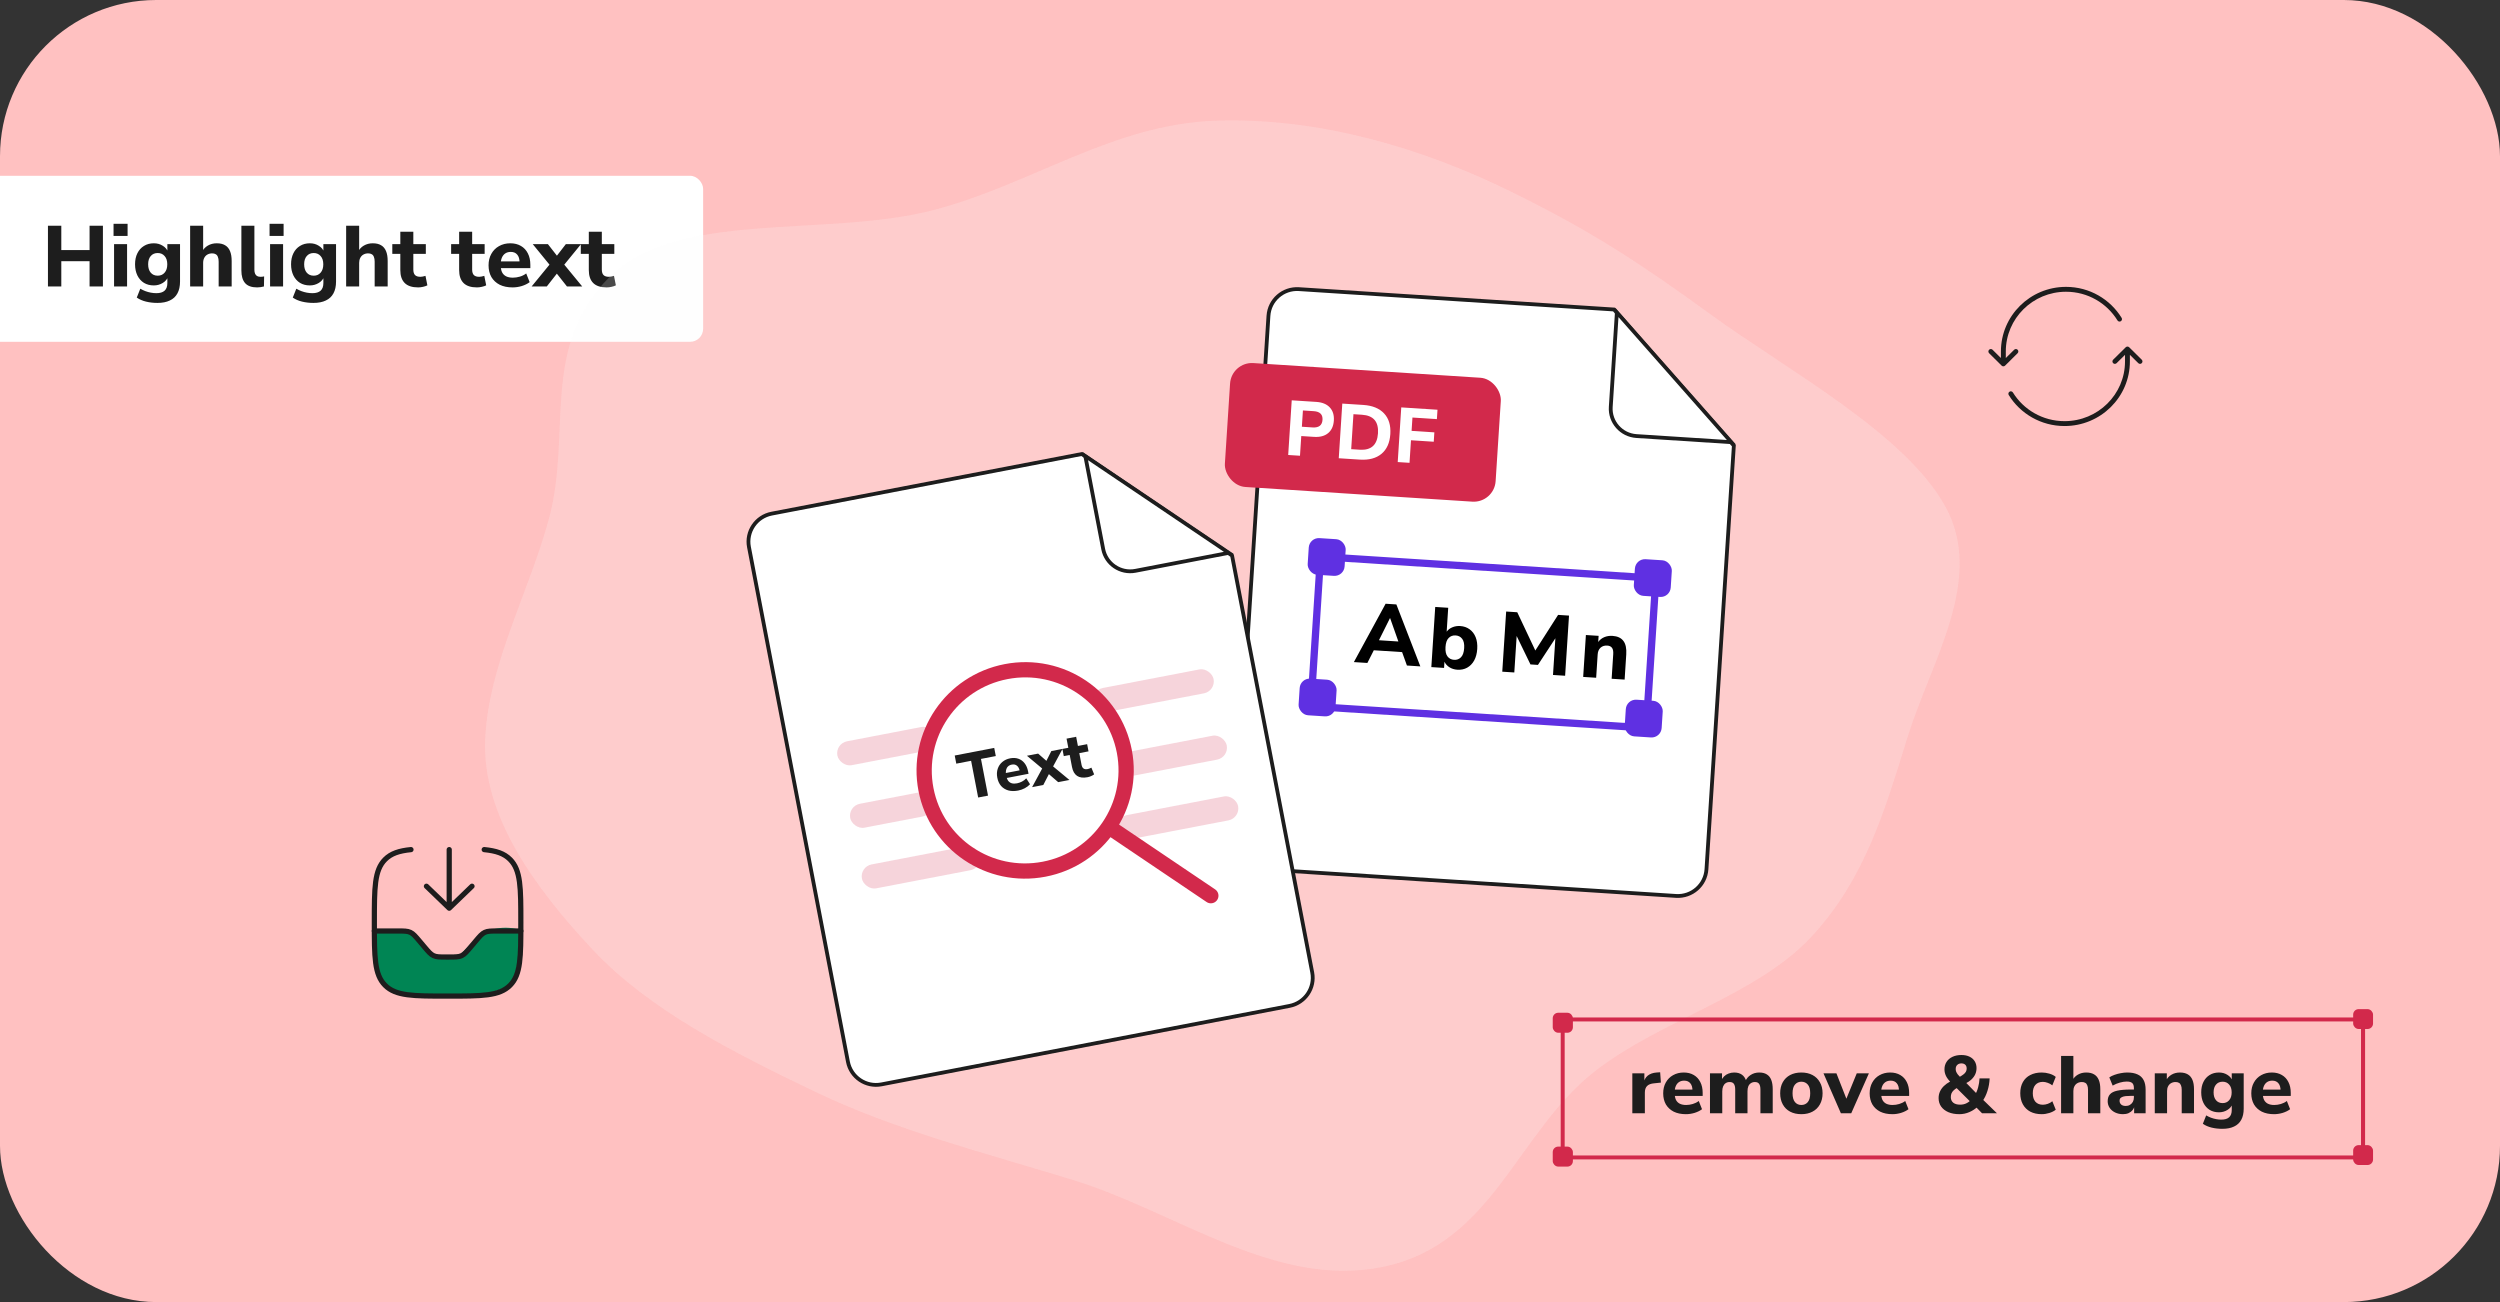 <svg width="768" height="400" viewBox="0 0 768 400" fill="none" xmlns="http://www.w3.org/2000/svg">
<rect x="0" y="0" width="768" height="400" fill="#333333" stroke="none"/>
<g clip-path="url(#clip0_8950_90110)">
<rect width="768" height="400" rx="48" fill="#FFC1C1"/>
<rect x="-14" y="54" width="230" height="51" rx="4" fill="white"/>
<path d="M14.73 88V69.338H18.833V76.829H27.515V69.338H31.618V88H27.515V80.244H18.833V88H14.73ZM34.881 72.488V68.756H39.196V72.488H34.881ZM35.04 88V75.003H39.037V88H35.04ZM48.37 93.056C47.135 93.056 45.97 92.924 44.876 92.659C43.782 92.394 42.829 91.979 42.017 91.415L43.102 88.688C43.579 88.971 44.091 89.218 44.638 89.429C45.202 89.641 45.776 89.8 46.358 89.906C46.941 90.012 47.496 90.065 48.026 90.065C49.155 90.065 50.002 89.809 50.567 89.297C51.132 88.785 51.414 88 51.414 86.941V84.929H51.652C51.388 85.741 50.841 86.403 50.011 86.915C49.182 87.427 48.264 87.682 47.258 87.682C46.094 87.682 45.079 87.418 44.214 86.888C43.349 86.341 42.679 85.582 42.202 84.612C41.726 83.624 41.488 82.485 41.488 81.197C41.488 79.891 41.726 78.762 42.202 77.809C42.679 76.838 43.349 76.088 44.214 75.559C45.079 75.012 46.094 74.738 47.258 74.738C48.3 74.738 49.217 74.994 50.011 75.506C50.823 76 51.361 76.653 51.626 77.465H51.414V75.003H55.305V86.491C55.305 87.938 55.041 89.147 54.511 90.118C53.982 91.106 53.197 91.838 52.155 92.315C51.132 92.809 49.87 93.056 48.37 93.056ZM48.45 84.691C49.332 84.691 50.038 84.382 50.567 83.765C51.114 83.147 51.388 82.291 51.388 81.197C51.388 80.103 51.114 79.256 50.567 78.656C50.038 78.038 49.332 77.729 48.45 77.729C47.55 77.729 46.835 78.038 46.305 78.656C45.776 79.256 45.511 80.103 45.511 81.197C45.511 82.291 45.776 83.147 46.305 83.765C46.835 84.382 47.55 84.691 48.45 84.691ZM58.409 88V69.338H62.406V77.438H62.035C62.441 76.573 63.041 75.912 63.835 75.453C64.647 74.976 65.565 74.738 66.588 74.738C67.629 74.738 68.485 74.941 69.156 75.347C69.826 75.735 70.329 76.335 70.665 77.147C71 77.941 71.168 78.956 71.168 80.191V88H67.171V80.376C67.171 79.776 67.091 79.291 66.932 78.921C66.791 78.532 66.57 78.259 66.27 78.1C65.988 77.924 65.626 77.835 65.185 77.835C64.621 77.835 64.126 77.959 63.703 78.206C63.297 78.435 62.979 78.77 62.75 79.212C62.52 79.653 62.406 80.165 62.406 80.747V88H58.409ZM78.996 88.291C77.319 88.291 76.093 87.859 75.316 86.994C74.54 86.112 74.152 84.806 74.152 83.076V69.338H78.149V82.918C78.149 83.359 78.219 83.747 78.36 84.082C78.502 84.4 78.705 84.638 78.969 84.797C79.252 84.956 79.605 85.035 80.028 85.035C80.205 85.035 80.39 85.026 80.584 85.009C80.778 84.991 80.963 84.956 81.14 84.903L81.087 88C80.752 88.088 80.407 88.159 80.055 88.212C79.719 88.265 79.366 88.291 78.996 88.291ZM82.808 72.488V68.756H87.123V72.488H82.808ZM82.967 88V75.003H86.964V88H82.967ZM96.297 93.056C95.061 93.056 93.897 92.924 92.802 92.659C91.708 92.394 90.755 91.979 89.944 91.415L91.029 88.688C91.505 88.971 92.017 89.218 92.564 89.429C93.129 89.641 93.703 89.8 94.285 89.906C94.867 90.012 95.423 90.065 95.953 90.065C97.082 90.065 97.929 89.809 98.494 89.297C99.058 88.785 99.341 88 99.341 86.941V84.929H99.579C99.314 85.741 98.767 86.403 97.938 86.915C97.109 87.427 96.191 87.682 95.185 87.682C94.02 87.682 93.005 87.418 92.141 86.888C91.276 86.341 90.606 85.582 90.129 84.612C89.653 83.624 89.414 82.485 89.414 81.197C89.414 79.891 89.653 78.762 90.129 77.809C90.606 76.838 91.276 76.088 92.141 75.559C93.005 75.012 94.02 74.738 95.185 74.738C96.226 74.738 97.144 74.994 97.938 75.506C98.75 76 99.288 76.653 99.553 77.465H99.341V75.003H103.232V86.491C103.232 87.938 102.967 89.147 102.438 90.118C101.908 91.106 101.123 91.838 100.082 92.315C99.058 92.809 97.797 93.056 96.297 93.056ZM96.376 84.691C97.258 84.691 97.964 84.382 98.494 83.765C99.041 83.147 99.314 82.291 99.314 81.197C99.314 80.103 99.041 79.256 98.494 78.656C97.964 78.038 97.258 77.729 96.376 77.729C95.476 77.729 94.761 78.038 94.232 78.656C93.703 79.256 93.438 80.103 93.438 81.197C93.438 82.291 93.703 83.147 94.232 83.765C94.761 84.382 95.476 84.691 96.376 84.691ZM106.335 88V69.338H110.332V77.438H109.962C110.368 76.573 110.968 75.912 111.762 75.453C112.574 74.976 113.491 74.738 114.515 74.738C115.556 74.738 116.412 74.941 117.082 75.347C117.753 75.735 118.256 76.335 118.591 77.147C118.927 77.941 119.094 78.956 119.094 80.191V88H115.097V80.376C115.097 79.776 115.018 79.291 114.859 78.921C114.718 78.532 114.497 78.259 114.197 78.1C113.915 77.924 113.553 77.835 113.112 77.835C112.547 77.835 112.053 77.959 111.629 78.206C111.224 78.435 110.906 78.77 110.677 79.212C110.447 79.653 110.332 80.165 110.332 80.747V88H106.335ZM128.458 88.291C126.605 88.291 125.228 87.841 124.328 86.941C123.428 86.041 122.978 84.718 122.978 82.971V77.994H120.516V75.003H122.978V71.191H126.975V75.003H130.814V77.994H126.975V82.812C126.975 83.553 127.143 84.109 127.478 84.479C127.831 84.85 128.387 85.035 129.146 85.035C129.375 85.035 129.614 85.009 129.861 84.956C130.125 84.903 130.408 84.832 130.708 84.744L131.29 87.656C130.919 87.85 130.478 88 129.966 88.106C129.455 88.229 128.952 88.291 128.458 88.291ZM146.527 88.291C144.674 88.291 143.298 87.841 142.398 86.941C141.498 86.041 141.048 84.718 141.048 82.971V77.994H138.586V75.003H141.048V71.191H145.045V75.003H148.883V77.994H145.045V82.812C145.045 83.553 145.212 84.109 145.548 84.479C145.901 84.85 146.456 85.035 147.215 85.035C147.445 85.035 147.683 85.009 147.93 84.956C148.195 84.903 148.477 84.832 148.777 84.744L149.359 87.656C148.989 87.85 148.548 88 148.036 88.106C147.524 88.229 147.021 88.291 146.527 88.291ZM157.47 88.291C155.935 88.291 154.612 88.018 153.5 87.471C152.406 86.906 151.559 86.121 150.959 85.115C150.376 84.091 150.085 82.891 150.085 81.515C150.085 80.174 150.367 79 150.932 77.994C151.497 76.971 152.282 76.176 153.288 75.612C154.312 75.029 155.468 74.738 156.756 74.738C158.026 74.738 159.12 75.012 160.038 75.559C160.956 76.088 161.662 76.847 162.156 77.835C162.668 78.823 162.923 79.997 162.923 81.356V82.362H153.368V80.297H160.038L159.615 80.668C159.615 79.591 159.376 78.779 158.9 78.232C158.441 77.668 157.779 77.385 156.915 77.385C156.262 77.385 155.706 77.535 155.247 77.835C154.788 78.135 154.435 78.568 154.188 79.132C153.941 79.697 153.818 80.376 153.818 81.171V81.382C153.818 82.282 153.95 83.023 154.215 83.606C154.497 84.171 154.912 84.594 155.459 84.876C156.023 85.159 156.72 85.3 157.55 85.3C158.256 85.3 158.97 85.194 159.694 84.982C160.418 84.771 161.071 84.444 161.653 84.003L162.712 86.677C162.059 87.171 161.256 87.568 160.303 87.868C159.368 88.15 158.423 88.291 157.47 88.291ZM163.317 88L169.538 80.403V82.203L163.661 75.003H168.32L171.788 79.45H170.385L173.826 75.003H178.485L172.608 82.203V80.403L178.856 88H174.17L170.385 83.209H171.735L167.976 88H163.317ZM186.363 88.291C184.51 88.291 183.133 87.841 182.233 86.941C181.333 86.041 180.883 84.718 180.883 82.971V77.994H178.421V75.003H180.883V71.191H184.88V75.003H188.718V77.994H184.88V82.812C184.88 83.553 185.048 84.109 185.383 84.479C185.736 84.85 186.292 85.035 187.051 85.035C187.28 85.035 187.518 85.009 187.765 84.956C188.03 84.903 188.313 84.832 188.613 84.744L189.195 87.656C188.824 87.85 188.383 88 187.871 88.106C187.36 88.229 186.857 88.291 186.363 88.291Z" fill="#1D1D1D"/>
<path d="M615.433 107.972H614.683H615.433ZM615.433 111.792L614.905 112.324C615.197 112.614 615.669 112.614 615.961 112.324L615.433 111.792ZM619.811 108.505C620.105 108.213 620.107 107.738 619.815 107.444C619.523 107.15 619.048 107.148 618.754 107.44L619.811 108.505ZM612.112 107.44C611.818 107.148 611.343 107.15 611.051 107.444C610.759 107.738 610.761 108.213 611.055 108.505L612.112 107.44ZM650.486 98.434C650.703 98.787 651.165 98.897 651.518 98.681C651.871 98.464 651.981 98.002 651.764 97.649L650.486 98.434ZM634.681 88.125C623.642 88.125 614.683 97.005 614.683 107.972H616.183C616.183 97.845 624.459 89.625 634.681 89.625V88.125ZM614.683 107.972L614.683 111.792L616.183 111.792L616.183 107.972H614.683ZM615.961 112.324L619.811 108.505L618.754 107.44L614.905 111.259L615.961 112.324ZM615.961 111.259L612.112 107.44L611.055 108.505L614.905 112.324L615.961 111.259ZM651.764 97.649C648.253 91.938 641.915 88.125 634.681 88.125V89.625C641.376 89.625 647.238 93.152 650.486 98.434L651.764 97.649Z" fill="#1D1D1D"/>
<path d="M653.553 107.211L654.08 106.678C653.788 106.389 653.318 106.389 653.025 106.678L653.553 107.211ZM649.161 110.497C648.867 110.788 648.864 111.263 649.155 111.558C649.446 111.852 649.921 111.855 650.216 111.564L649.161 110.497ZM656.89 111.564C657.184 111.855 657.659 111.852 657.95 111.558C658.242 111.263 658.239 110.788 657.944 110.497L656.89 111.564ZM618.362 120.567C618.145 120.215 617.683 120.105 617.33 120.323C616.978 120.54 616.868 121.002 617.086 121.355L618.362 120.567ZM634.231 130.878C645.308 130.878 654.303 122 654.303 111.03H652.803C652.803 121.155 644.496 129.378 634.231 129.378V130.878ZM654.303 111.03V107.211H652.803V111.03H654.303ZM653.025 106.678L649.161 110.497L650.216 111.564L654.08 107.744L653.025 106.678ZM653.025 107.744L656.89 111.564L657.944 110.497L654.08 106.678L653.025 107.744ZM617.086 121.355C620.611 127.066 626.972 130.878 634.231 130.878V129.378C627.508 129.378 621.622 125.849 618.362 120.567L617.086 121.355Z" fill="#1D1D1D"/>
<path opacity="0.2" fill-rule="evenodd" clip-rule="evenodd" d="M373.603 37.077C405.64 36.038 437.39 45.694 464.122 58.836C489.566 71.345 504.157 81.1 525.986 96.93C549.357 113.879 585.328 133.21 597.647 155.669C609.82 177.863 593.358 202.905 586.062 226.248C579.339 247.76 573.253 269.789 556.304 287.942C539.799 305.619 510.381 313.338 490.282 328.832C465.918 347.613 458.821 382.042 425.017 389.145C392.028 396.076 361.476 372.298 329.807 362.55C302.614 354.18 275.202 347.271 250.474 335.418C224.922 323.17 199.428 310.259 182.061 291.729C164.159 272.628 148.081 250.445 149.041 227.191C149.995 204.091 162.592 181.845 168.679 159.179C175.746 132.863 165.768 106.767 187.188 85.146C207.774 64.365 253.706 73.062 286.54 64.595C316.665 56.827 341.74 38.11 373.603 37.077Z" fill="#FBFBFB"/>
<path d="M379.285 257.67L389.671 97.012C389.984 92.178 394.165 88.509 399.015 88.822L495.815 95.08L532.639 136.902L524.225 267.041C523.913 271.875 519.731 275.544 514.881 275.231L387.496 266.995C382.648 266.682 378.972 262.507 379.285 257.67Z" fill="white" stroke="#1D1D1D" stroke-width="1.171"/>
<g clip-path="url(#clip1_8950_90110)">
<path d="M415.909 203.394L425.662 185.467L428.964 185.681L436.328 204.714L432.207 204.448L430.723 200.325L422.033 199.763L420.056 203.662L415.909 203.394ZM426.994 189.897L423.611 196.68L429.581 197.066L427.047 189.9L426.994 189.897Z" fill="black"/>
<path d="M447.692 205.739C446.776 205.679 445.962 205.425 445.248 204.975C444.552 204.527 444.049 203.959 443.74 203.272L443.616 205.186L439.707 204.933L440.902 186.453L444.89 186.71L444.416 194.05C444.843 193.464 445.42 193.018 446.147 192.714C446.893 192.394 447.697 192.262 448.56 192.317C449.687 192.39 450.655 192.725 451.466 193.321C452.294 193.919 452.913 194.731 453.324 195.758C453.735 196.785 453.896 197.988 453.807 199.369C453.718 200.75 453.402 201.931 452.861 202.914C452.322 203.879 451.602 204.614 450.703 205.117C449.823 205.604 448.819 205.811 447.692 205.739ZM446.695 202.7C447.54 202.754 448.247 202.493 448.815 201.915C449.382 201.338 449.708 200.403 449.792 199.109C449.874 197.834 449.671 196.882 449.181 196.253C448.692 195.608 448.025 195.257 447.18 195.203C446.317 195.147 445.601 195.408 445.034 195.985C444.467 196.545 444.142 197.463 444.06 198.739C443.976 200.032 444.179 201.002 444.667 201.647C445.156 202.293 445.832 202.644 446.695 202.7Z" fill="black"/>
<path d="M461.497 206.342L462.692 187.861L466.1 188.082L471.652 199.838L478.647 188.893L482.001 189.11L480.806 207.59L477.082 207.349L477.811 196.077L472.454 204.26L470.156 204.111L465.919 195.388L465.195 206.581L461.497 206.342Z" fill="black"/>
<path d="M486.353 207.948L487.185 195.078L491.094 195.331L490.972 197.218C491.458 196.547 492.082 196.052 492.846 195.733C493.609 195.414 494.448 195.284 495.364 195.343C496.896 195.442 498.012 195.962 498.712 196.902C499.412 197.825 499.703 199.204 499.585 201.039L499.085 208.772L495.096 208.514L495.584 200.964C495.642 200.073 495.516 199.424 495.206 199.018C494.898 198.595 494.417 198.362 493.766 198.32C492.921 198.265 492.226 198.483 491.681 198.975C491.154 199.467 490.862 200.15 490.806 201.024L490.342 208.206L486.353 207.948Z" fill="black"/>
<path d="M402.693 216.969L505.717 223.629" stroke="#5F30E2" stroke-width="2.244" stroke-linecap="round"/>
<path d="M503.964 177.334L407.556 171.102" stroke="#5F30E2" stroke-width="2.244" stroke-linecap="round"/>
<path d="M506.02 218.936L508.447 181.398" stroke="#5F30E2" stroke-width="2.244" stroke-linecap="round"/>
<path d="M405.666 170.984L402.935 213.214" stroke="#5F30E2" stroke-width="2.244" stroke-linecap="round"/>
<rect x="402.249" y="165.109" width="11.366" height="11.285" rx="3.098" transform="rotate(3.699 402.249 165.109)" fill="#5F30E2"/>
<rect x="502.438" y="171.586" width="11.366" height="11.285" rx="3.098" transform="rotate(3.699 502.438 171.586)" fill="#5F30E2"/>
<rect x="499.647" y="214.75" width="11.366" height="11.285" rx="3.098" transform="rotate(3.699 499.647 214.75)" fill="#5F30E2"/>
<rect x="399.458" y="208.273" width="11.366" height="11.285" rx="3.098" transform="rotate(3.699 399.458 208.273)" fill="#5F30E2"/>
</g>
<rect x="378.312" y="111.102" width="83.344" height="38.144" rx="6.731" transform="rotate(3.699 378.312 111.102)" fill="#D2294B"/>
<path d="M395.733 139.77L396.818 122.977L404.35 123.463C406.19 123.582 407.579 124.151 408.515 125.168C409.453 126.169 409.867 127.512 409.758 129.195C409.649 130.878 409.065 132.164 408.005 133.052C406.946 133.941 405.496 134.325 403.656 134.206L399.75 133.954L399.358 140.004L395.733 139.77ZM399.934 131.095L403.232 131.309C405.15 131.433 406.164 130.653 406.273 128.97C406.38 127.318 405.474 126.43 403.556 126.306L400.258 126.093L399.934 131.095Z" fill="white"/>
<path d="M411.266 140.774L412.351 123.981L418.807 124.398C421.614 124.58 423.742 125.451 425.192 127.011C426.642 128.556 427.281 130.671 427.107 133.354C426.934 136.038 426.028 138.06 424.389 139.422C422.751 140.783 420.529 141.373 417.722 141.191L411.266 140.774ZM415.087 137.983L417.707 138.152C421.215 138.379 423.086 136.698 423.318 133.109C423.549 129.536 421.91 127.636 418.401 127.41L415.781 127.24L415.087 137.983Z" fill="white"/>
<path d="M429.38 141.945L430.466 125.152L441.6 125.872L441.413 128.754L433.905 128.268L433.64 132.365L440.634 132.818L440.448 135.7L433.454 135.248L433.006 142.179L429.38 141.945Z" fill="white"/>
<path d="M494.825 125.007L496.702 95.968L531.874 135.844L502.723 133.959C498.06 133.658 494.525 129.649 494.825 125.007Z" fill="white" stroke="#1D1D1D" stroke-width="1.171"/>
<path d="M517.806 259.769L508.112 259.142M508.112 259.142L498.418 258.515M508.112 259.142L508.736 249.486M508.112 259.142L507.488 268.798" stroke="white" stroke-width="1.683" stroke-linecap="round"/>
<path d="M260.484 326.164L230.085 168.066C229.17 163.309 232.293 158.706 237.066 157.788L332.322 139.472L378.49 170.674L403.114 298.739C404.029 303.496 400.906 308.1 396.133 309.018L270.779 333.121C266.008 334.038 261.399 330.924 260.484 326.164Z" fill="white" stroke="#1D1D1D" stroke-width="1.171"/>
<path d="M338.899 168.678L333.404 140.102L377.483 169.837L348.797 175.353C344.207 176.236 339.777 173.246 338.899 168.678Z" fill="white" stroke="#1D1D1D" stroke-width="1.171"/>
<path d="M395.071 275.318L385.531 277.152M385.531 277.152L375.992 278.986M385.531 277.152L383.704 267.65M385.531 277.152L387.358 286.654" stroke="white" stroke-width="1.683" stroke-linecap="round"/>
<path d="M340.857 254.163L371.973 275.158M320.76 267.018C303.932 270.252 287.679 259.285 284.457 242.523C281.235 225.761 292.265 209.55 309.092 206.315C325.92 203.081 342.173 214.048 345.395 230.81C348.617 247.573 337.587 263.783 320.76 267.018Z" stroke="#D2294B" stroke-width="4.683" stroke-linecap="round" stroke-linejoin="round"/>
<path d="M300.492 244.997L298.324 233.719L293.77 234.595L293.289 232.093L305.427 229.76L305.908 232.262L301.354 233.137L303.522 244.415L300.492 244.997ZM312.783 242.858C311.65 243.076 310.634 243.062 309.735 242.815C308.847 242.554 308.11 242.094 307.524 241.436C306.949 240.763 306.564 239.919 306.368 238.902C306.178 237.912 306.22 237.005 306.494 236.182C306.766 235.347 307.233 234.649 307.896 234.089C308.569 233.514 309.381 233.135 310.332 232.952C311.27 232.772 312.117 232.818 312.872 233.092C313.625 233.353 314.254 233.813 314.759 234.472C315.277 235.129 315.633 235.96 315.825 236.963L315.968 237.706L308.912 239.062L308.619 237.537L313.545 236.591L313.285 236.924C313.132 236.129 312.841 235.564 312.411 235.228C311.992 234.876 311.463 234.761 310.825 234.884C310.343 234.977 309.954 235.166 309.658 235.453C309.361 235.739 309.162 236.109 309.06 236.561C308.957 237.013 308.963 237.532 309.075 238.118L309.105 238.275C309.233 238.939 309.436 239.468 309.714 239.86C310.003 240.237 310.369 240.491 310.813 240.622C311.27 240.75 311.805 240.756 312.417 240.638C312.939 240.538 313.451 240.358 313.956 240.099C314.46 239.84 314.895 239.506 315.263 239.098L316.424 240.922C316.012 241.379 315.476 241.786 314.815 242.143C314.164 242.484 313.487 242.723 312.783 242.858ZM317.059 241.813L320.574 235.321L320.83 236.65L315.469 232.167L318.909 231.506L322.1 234.298L321.064 234.497L322.974 230.725L326.414 230.063L323.097 236.214L322.841 234.885L328.532 239.608L325.073 240.273L321.598 237.272L322.595 237.081L320.499 241.152L317.059 241.813ZM334.117 238.757C332.749 239.02 331.668 238.883 330.876 238.347C330.084 237.81 329.564 236.896 329.316 235.606L328.609 231.932L326.792 232.281L326.367 230.072L328.185 229.723L327.644 226.909L330.595 226.341L331.136 229.156L333.97 228.611L334.395 230.82L331.561 231.364L332.244 234.922C332.35 235.469 332.552 235.856 332.853 236.082C333.166 236.305 333.602 236.363 334.163 236.256C334.332 236.223 334.504 236.17 334.679 236.095C334.867 236.019 335.066 235.927 335.275 235.819L336.118 237.886C335.872 238.082 335.567 238.256 335.204 238.406C334.844 238.57 334.482 238.687 334.117 238.757Z" fill="#1D1D1D"/>
<rect x="256.537" y="228.43" width="30.73" height="7.48" rx="3.74" transform="rotate(-10.88 256.537 228.43)" fill="#D2294B" fill-opacity="0.2"/>
<rect x="260.478" y="247.625" width="25.638" height="7.48" rx="3.74" transform="rotate(-10.88 260.478 247.625)" fill="#D2294B" fill-opacity="0.2"/>
<rect x="264.075" y="266.258" width="36.966" height="7.48" rx="3.74" transform="rotate(-10.88 264.075 266.258)" fill="#D2294B" fill-opacity="0.2"/>
<rect x="335.144" y="212.047" width="37.645" height="7.48" rx="3.74" transform="rotate(-10.88 335.144 212.047)" fill="#D2294B" fill-opacity="0.2"/>
<rect x="343.324" y="231.617" width="33.427" height="7.48" rx="3.74" transform="rotate(-10.88 343.324 231.617)" fill="#D2294B" fill-opacity="0.2"/>
<rect x="342.48" y="251.109" width="37.842" height="7.48" rx="3.74" transform="rotate(-10.88 342.48 251.109)" fill="#D2294B" fill-opacity="0.2"/>
<rect x="479.972" y="313.36" width="245.667" height="42.167" stroke="#D2294B" stroke-width="0.611"/>
<path d="M501.45 342V329.725H505.15V332.725H504.9C505.1 331.725 505.533 330.958 506.2 330.425C506.883 329.875 507.783 329.558 508.9 329.475L510 329.4L510.225 332.575L508.1 332.8C507.15 332.883 506.442 333.158 505.975 333.625C505.525 334.092 505.3 334.767 505.3 335.65V342H501.45ZM517.908 342.275C516.458 342.275 515.208 342.017 514.158 341.5C513.125 340.967 512.325 340.225 511.758 339.275C511.208 338.308 510.933 337.175 510.933 335.875C510.933 334.608 511.2 333.5 511.733 332.55C512.266 331.583 513.008 330.833 513.958 330.3C514.925 329.75 516.016 329.475 517.233 329.475C518.433 329.475 519.466 329.733 520.333 330.25C521.2 330.75 521.866 331.467 522.333 332.4C522.816 333.333 523.058 334.442 523.058 335.725V336.675H514.033V334.725H520.333L519.933 335.075C519.933 334.058 519.708 333.292 519.258 332.775C518.825 332.242 518.2 331.975 517.383 331.975C516.766 331.975 516.241 332.117 515.808 332.4C515.375 332.683 515.041 333.092 514.808 333.625C514.575 334.158 514.458 334.8 514.458 335.55V335.75C514.458 336.6 514.583 337.3 514.833 337.85C515.1 338.383 515.491 338.783 516.008 339.05C516.541 339.317 517.2 339.45 517.983 339.45C518.65 339.45 519.325 339.35 520.008 339.15C520.691 338.95 521.308 338.642 521.858 338.225L522.858 340.75C522.241 341.217 521.483 341.592 520.583 341.875C519.7 342.142 518.808 342.275 517.908 342.275ZM525.304 342V329.725H529.004V332.025H528.729C528.945 331.508 529.245 331.058 529.629 330.675C530.012 330.292 530.47 330 531.004 329.8C531.537 329.583 532.12 329.475 532.754 329.475C533.704 329.475 534.495 329.7 535.129 330.15C535.762 330.6 536.212 331.292 536.479 332.225H536.129C536.495 331.375 537.054 330.708 537.804 330.225C538.57 329.725 539.445 329.475 540.429 329.475C541.379 329.475 542.154 329.667 542.754 330.05C543.37 330.417 543.829 330.983 544.129 331.75C544.429 332.5 544.579 333.458 544.579 334.625V342H540.804V334.75C540.804 333.933 540.67 333.342 540.404 332.975C540.154 332.592 539.72 332.4 539.104 332.4C538.637 332.4 538.229 332.517 537.879 332.75C537.529 332.967 537.262 333.292 537.079 333.725C536.912 334.142 536.829 334.658 536.829 335.275V342H533.054V334.75C533.054 333.933 532.92 333.342 532.654 332.975C532.404 332.592 531.97 332.4 531.354 332.4C530.87 332.4 530.462 332.517 530.129 332.75C529.795 332.967 529.537 333.292 529.354 333.725C529.17 334.142 529.079 334.658 529.079 335.275V342H525.304ZM553.371 342.275C552.054 342.275 550.904 342.017 549.921 341.5C548.954 340.983 548.204 340.242 547.671 339.275C547.137 338.308 546.871 337.167 546.871 335.85C546.871 334.533 547.137 333.4 547.671 332.45C548.204 331.5 548.954 330.767 549.921 330.25C550.904 329.733 552.054 329.475 553.371 329.475C554.687 329.475 555.829 329.733 556.796 330.25C557.779 330.767 558.537 331.508 559.071 332.475C559.621 333.425 559.896 334.55 559.896 335.85C559.896 337.167 559.621 338.308 559.071 339.275C558.537 340.242 557.779 340.983 556.796 341.5C555.829 342.017 554.687 342.275 553.371 342.275ZM553.371 339.45C554.187 339.45 554.846 339.158 555.346 338.575C555.846 337.975 556.096 337.067 556.096 335.85C556.096 334.633 555.846 333.742 555.346 333.175C554.846 332.592 554.187 332.3 553.371 332.3C552.571 332.3 551.921 332.592 551.421 333.175C550.921 333.742 550.671 334.633 550.671 335.85C550.671 337.067 550.921 337.975 551.421 338.575C551.921 339.158 552.571 339.45 553.371 339.45ZM565.524 342L560.174 329.725H564.149L567.599 338.525H566.799L570.399 329.725H574.124L568.699 342H565.524ZM581.336 342.275C579.886 342.275 578.636 342.017 577.586 341.5C576.552 340.967 575.752 340.225 575.186 339.275C574.636 338.308 574.361 337.175 574.361 335.875C574.361 334.608 574.627 333.5 575.161 332.55C575.694 331.583 576.436 330.833 577.386 330.3C578.352 329.75 579.444 329.475 580.661 329.475C581.861 329.475 582.894 329.733 583.761 330.25C584.627 330.75 585.294 331.467 585.761 332.4C586.244 333.333 586.486 334.442 586.486 335.725V336.675H577.461V334.725H583.761L583.361 335.075C583.361 334.058 583.136 333.292 582.686 332.775C582.252 332.242 581.627 331.975 580.811 331.975C580.194 331.975 579.669 332.117 579.236 332.4C578.802 332.683 578.469 333.092 578.236 333.625C578.002 334.158 577.886 334.8 577.886 335.55V335.75C577.886 336.6 578.011 337.3 578.261 337.85C578.527 338.383 578.919 338.783 579.436 339.05C579.969 339.317 580.627 339.45 581.411 339.45C582.077 339.45 582.752 339.35 583.436 339.15C584.119 338.95 584.736 338.642 585.286 338.225L586.286 340.75C585.669 341.217 584.911 341.592 584.011 341.875C583.127 342.142 582.236 342.275 581.336 342.275ZM601.914 342.275C600.614 342.275 599.481 342.067 598.514 341.65C597.564 341.233 596.831 340.658 596.314 339.925C595.798 339.192 595.539 338.333 595.539 337.35C595.539 336.6 595.681 335.917 595.964 335.3C596.248 334.683 596.648 334.125 597.164 333.625C597.698 333.108 598.323 332.658 599.039 332.275L599.914 331.775L599.364 332.55C598.664 331.883 598.148 331.217 597.814 330.55C597.498 329.883 597.339 329.2 597.339 328.5C597.339 327.633 597.556 326.867 597.989 326.2C598.423 325.533 599.031 325.017 599.814 324.65C600.598 324.283 601.506 324.1 602.539 324.1C603.506 324.1 604.331 324.267 605.014 324.6C605.714 324.933 606.248 325.4 606.614 326C606.998 326.6 607.189 327.308 607.189 328.125C607.189 328.775 607.064 329.392 606.814 329.975C606.564 330.542 606.173 331.083 605.639 331.6C605.106 332.1 604.406 332.567 603.539 333L603.564 332.2L607.564 336.3H606.739C607.156 335.617 607.473 334.85 607.689 334C607.923 333.133 608.064 332.225 608.114 331.275H611.214C611.164 332.625 610.939 333.917 610.539 335.15C610.156 336.383 609.614 337.475 608.914 338.425L608.889 337.55L613.464 342H608.889L606.814 339.875H607.639C606.889 340.608 606.014 341.192 605.014 341.625C604.031 342.058 602.998 342.275 601.914 342.275ZM602.139 339.35C602.856 339.35 603.489 339.217 604.039 338.95C604.606 338.683 605.131 338.292 605.614 337.775L605.514 338.675L600.439 333.625L602.039 333.725L601.364 334.1C600.881 334.367 600.481 334.65 600.164 334.95C599.864 335.233 599.639 335.55 599.489 335.9C599.356 336.25 599.289 336.633 599.289 337.05C599.289 337.767 599.539 338.333 600.039 338.75C600.539 339.15 601.239 339.35 602.139 339.35ZM602.539 326.675C602.006 326.675 601.581 326.833 601.264 327.15C600.948 327.45 600.789 327.867 600.789 328.4C600.789 328.683 600.839 328.958 600.939 329.225C601.039 329.475 601.198 329.75 601.414 330.05C601.648 330.333 601.964 330.683 602.364 331.1L601.564 331.05C602.214 330.717 602.723 330.408 603.089 330.125C603.473 329.842 603.748 329.55 603.914 329.25C604.081 328.95 604.164 328.625 604.164 328.275C604.164 327.742 604.014 327.342 603.714 327.075C603.431 326.808 603.039 326.675 602.539 326.675ZM627.2 342.275C625.867 342.275 624.7 342.017 623.7 341.5C622.717 340.967 621.959 340.217 621.425 339.25C620.892 338.283 620.625 337.142 620.625 335.825C620.625 334.508 620.892 333.375 621.425 332.425C621.959 331.475 622.717 330.75 623.7 330.25C624.7 329.733 625.867 329.475 627.2 329.475C628 329.475 628.792 329.592 629.575 329.825C630.375 330.058 631.025 330.392 631.525 330.825L630.475 333.425C630.075 333.092 629.609 332.833 629.075 332.65C628.542 332.45 628.042 332.35 627.575 332.35C626.592 332.35 625.825 332.658 625.275 333.275C624.742 333.875 624.475 334.733 624.475 335.85C624.475 336.95 624.742 337.817 625.275 338.45C625.825 339.067 626.592 339.375 627.575 339.375C628.042 339.375 628.542 339.283 629.075 339.1C629.609 338.917 630.075 338.65 630.475 338.3L631.525 340.9C631.025 341.317 630.375 341.65 629.575 341.9C628.775 342.15 627.984 342.275 627.2 342.275ZM633.164 342V324.375H636.939V332.025H636.589C636.972 331.208 637.539 330.583 638.289 330.15C639.056 329.7 639.922 329.475 640.889 329.475C641.872 329.475 642.681 329.667 643.314 330.05C643.947 330.417 644.422 330.983 644.739 331.75C645.056 332.5 645.214 333.458 645.214 334.625V342H641.439V334.8C641.439 334.233 641.364 333.775 641.214 333.425C641.081 333.058 640.872 332.8 640.589 332.65C640.322 332.483 639.981 332.4 639.564 332.4C639.031 332.4 638.564 332.517 638.164 332.75C637.781 332.967 637.481 333.283 637.264 333.7C637.047 334.117 636.939 334.6 636.939 335.15V342H633.164ZM652.182 342.275C651.282 342.275 650.474 342.1 649.757 341.75C649.04 341.4 648.482 340.925 648.082 340.325C647.682 339.725 647.482 339.05 647.482 338.3C647.482 337.4 647.715 336.692 648.182 336.175C648.649 335.642 649.407 335.267 650.457 335.05C651.507 334.817 652.899 334.7 654.632 334.7H655.957V336.65H654.657C654.007 336.65 653.457 336.675 653.007 336.725C652.574 336.775 652.215 336.867 651.932 337C651.649 337.117 651.44 337.267 651.307 337.45C651.19 337.633 651.132 337.867 651.132 338.15C651.132 338.617 651.29 339 651.607 339.3C651.94 339.6 652.415 339.75 653.032 339.75C653.515 339.75 653.94 339.642 654.307 339.425C654.69 339.192 654.99 338.883 655.207 338.5C655.424 338.1 655.532 337.65 655.532 337.15V334.275C655.532 333.542 655.365 333.025 655.032 332.725C654.699 332.408 654.132 332.25 653.332 332.25C652.665 332.25 651.957 332.358 651.207 332.575C650.474 332.775 649.74 333.083 649.007 333.5L647.982 330.975C648.415 330.675 648.94 330.417 649.557 330.2C650.19 329.967 650.849 329.792 651.532 329.675C652.215 329.542 652.865 329.475 653.482 329.475C654.765 329.475 655.815 329.667 656.632 330.05C657.465 330.417 658.09 330.992 658.507 331.775C658.924 332.542 659.132 333.533 659.132 334.75V342H655.607V339.525H655.782C655.682 340.092 655.465 340.583 655.132 341C654.815 341.4 654.407 341.717 653.907 341.95C653.407 342.167 652.832 342.275 652.182 342.275ZM661.948 342V329.725H665.648V332.025H665.373C665.756 331.208 666.323 330.583 667.073 330.15C667.84 329.7 668.706 329.475 669.673 329.475C670.656 329.475 671.465 329.667 672.098 330.05C672.731 330.417 673.206 330.983 673.523 331.75C673.84 332.5 673.998 333.458 673.998 334.625V342H670.223V334.8C670.223 334.233 670.148 333.775 669.998 333.425C669.865 333.058 669.656 332.8 669.373 332.65C669.106 332.483 668.765 332.4 668.348 332.4C667.815 332.4 667.348 332.517 666.948 332.75C666.565 332.967 666.265 333.283 666.048 333.7C665.831 334.117 665.723 334.6 665.723 335.15V342H661.948ZM682.716 346.775C681.55 346.775 680.45 346.65 679.416 346.4C678.383 346.15 677.483 345.758 676.716 345.225L677.741 342.65C678.191 342.917 678.675 343.15 679.191 343.35C679.725 343.55 680.266 343.7 680.816 343.8C681.366 343.9 681.891 343.95 682.391 343.95C683.458 343.95 684.258 343.708 684.791 343.225C685.325 342.742 685.591 342 685.591 341V339.1H685.816C685.566 339.867 685.05 340.492 684.266 340.975C683.483 341.458 682.616 341.7 681.666 341.7C680.566 341.7 679.608 341.45 678.791 340.95C677.975 340.433 677.341 339.717 676.891 338.8C676.441 337.867 676.216 336.792 676.216 335.575C676.216 334.342 676.441 333.275 676.891 332.375C677.341 331.458 677.975 330.75 678.791 330.25C679.608 329.733 680.566 329.475 681.666 329.475C682.65 329.475 683.516 329.717 684.266 330.2C685.033 330.667 685.541 331.283 685.791 332.05H685.591V329.725H689.266V340.575C689.266 341.942 689.016 343.083 688.516 344C688.016 344.933 687.275 345.625 686.291 346.075C685.325 346.542 684.133 346.775 682.716 346.775ZM682.791 338.875C683.625 338.875 684.291 338.583 684.791 338C685.308 337.417 685.566 336.608 685.566 335.575C685.566 334.542 685.308 333.742 684.791 333.175C684.291 332.592 683.625 332.3 682.791 332.3C681.941 332.3 681.266 332.592 680.766 333.175C680.266 333.742 680.016 334.542 680.016 335.575C680.016 336.608 680.266 337.417 680.766 338C681.266 338.583 681.941 338.875 682.791 338.875ZM698.572 342.275C697.122 342.275 695.872 342.017 694.822 341.5C693.789 340.967 692.989 340.225 692.422 339.275C691.872 338.308 691.597 337.175 691.597 335.875C691.597 334.608 691.864 333.5 692.397 332.55C692.93 331.583 693.672 330.833 694.622 330.3C695.589 329.75 696.68 329.475 697.897 329.475C699.097 329.475 700.13 329.733 700.997 330.25C701.864 330.75 702.53 331.467 702.997 332.4C703.48 333.333 703.722 334.442 703.722 335.725V336.675H694.697V334.725H700.997L700.597 335.075C700.597 334.058 700.372 333.292 699.922 332.775C699.489 332.242 698.864 331.975 698.047 331.975C697.43 331.975 696.905 332.117 696.472 332.4C696.039 332.683 695.705 333.092 695.472 333.625C695.239 334.158 695.122 334.8 695.122 335.55V335.75C695.122 336.6 695.247 337.3 695.497 337.85C695.764 338.383 696.155 338.783 696.672 339.05C697.205 339.317 697.864 339.45 698.647 339.45C699.314 339.45 699.989 339.35 700.672 339.15C701.355 338.95 701.972 338.642 702.522 338.225L703.522 340.75C702.905 341.217 702.147 341.592 701.247 341.875C700.364 342.142 699.472 342.275 698.572 342.275Z" fill="#1D1D1D"/>
<path d="M478.444 355.562L724.722 355.563" stroke="#D2294B" stroke-width="1.222" stroke-linecap="round"/>
<path d="M725.944 313.172H479.667" stroke="#D2294B" stroke-width="1.222" stroke-linecap="round"/>
<path d="M725.944 355.831L725.944 313.664" stroke="#D2294B" stroke-width="1.222" stroke-linecap="round"/>
<path d="M480.056 313.664L480.056 353.997" stroke="#D2294B" stroke-width="1.222" stroke-linecap="round"/>
<rect x="477.422" y="311.539" width="5.347" height="5.303" rx="1.266" fill="#D2294B"/>
<rect x="477.422" y="311.539" width="5.347" height="5.303" rx="1.266" stroke="#D2294B" stroke-width="0.844"/>
<rect x="723.311" y="310.422" width="5.267" height="5.267" rx="1.266" fill="#D2294B"/>
<rect x="723.311" y="310.422" width="5.267" height="5.267" rx="1.266" stroke="#D2294B" stroke-width="0.844"/>
<rect x="723.311" y="352.203" width="5.267" height="5.267" rx="1.266" fill="#D2294B"/>
<rect x="723.311" y="352.203" width="5.267" height="5.267" rx="1.266" stroke="#D2294B" stroke-width="0.844"/>
<rect x="477.422" y="352.656" width="5.347" height="5.303" rx="1.266" fill="#D2294B"/>
<rect x="477.422" y="352.656" width="5.347" height="5.303" rx="1.266" stroke="#D2294B" stroke-width="0.844"/>
<path d="M125.239 285.593L115.164 285.594C113.954 300.694 119.698 304.98 124.232 304.98L135.315 306L146.902 305.49C149.085 305.32 154.055 304.47 156.474 302.429C158.892 300.388 159.832 291.375 160 287.123L159.497 285.594C153.854 283.962 148.917 286.103 147.406 287.123L141.36 293.245C139.177 293.415 134.408 293.653 132.796 293.245C131.184 292.837 128.262 288.144 125.239 285.593Z" fill="#008554"/>
<path d="M138 261L138 279M138 279L145 272.25M138 279L131 272.25" stroke="#1D1D1D" stroke-width="1.6" stroke-linecap="round" stroke-linejoin="round"/>
<path d="M115 286H122.111C124.147 286 125.166 286 126.061 286.418C126.956 286.836 127.618 287.622 128.944 289.193L130.306 290.807C131.632 292.378 132.294 293.164 133.189 293.582C134.084 294 135.103 294 137.139 294H137.861C139.897 294 140.916 294 141.811 293.582C142.706 293.164 143.368 292.378 144.694 290.807L146.056 289.193C147.382 287.622 148.044 286.836 148.939 286.418C149.834 286 150.853 286 152.889 286H160" stroke="#1D1D1D" stroke-width="1.6" stroke-linecap="round"/>
<path d="M148.75 261C152.407 261.362 154.868 262.18 156.705 264.029C160 267.345 160 272.682 160 283.356C160 294.031 160 299.368 156.705 302.684C153.41 306 148.107 306 137.5 306C126.893 306 121.59 306 118.295 302.684C115 299.368 115 294.031 115 283.356C115 272.682 115 267.345 118.295 264.029C120.132 262.18 122.593 261.362 126.25 261" stroke="#1D1D1D" stroke-width="1.6" stroke-linecap="round"/>
</g>
<defs>
<clipPath id="clip0_8950_90110">
<rect width="768" height="400" rx="48" fill="white"/>
</clipPath>
<clipPath id="clip1_8950_90110">
<rect width="115.552" height="63.946" fill="white" transform="translate(400.662 160.297) rotate(3.699)"/>
</clipPath>
</defs>
</svg>
